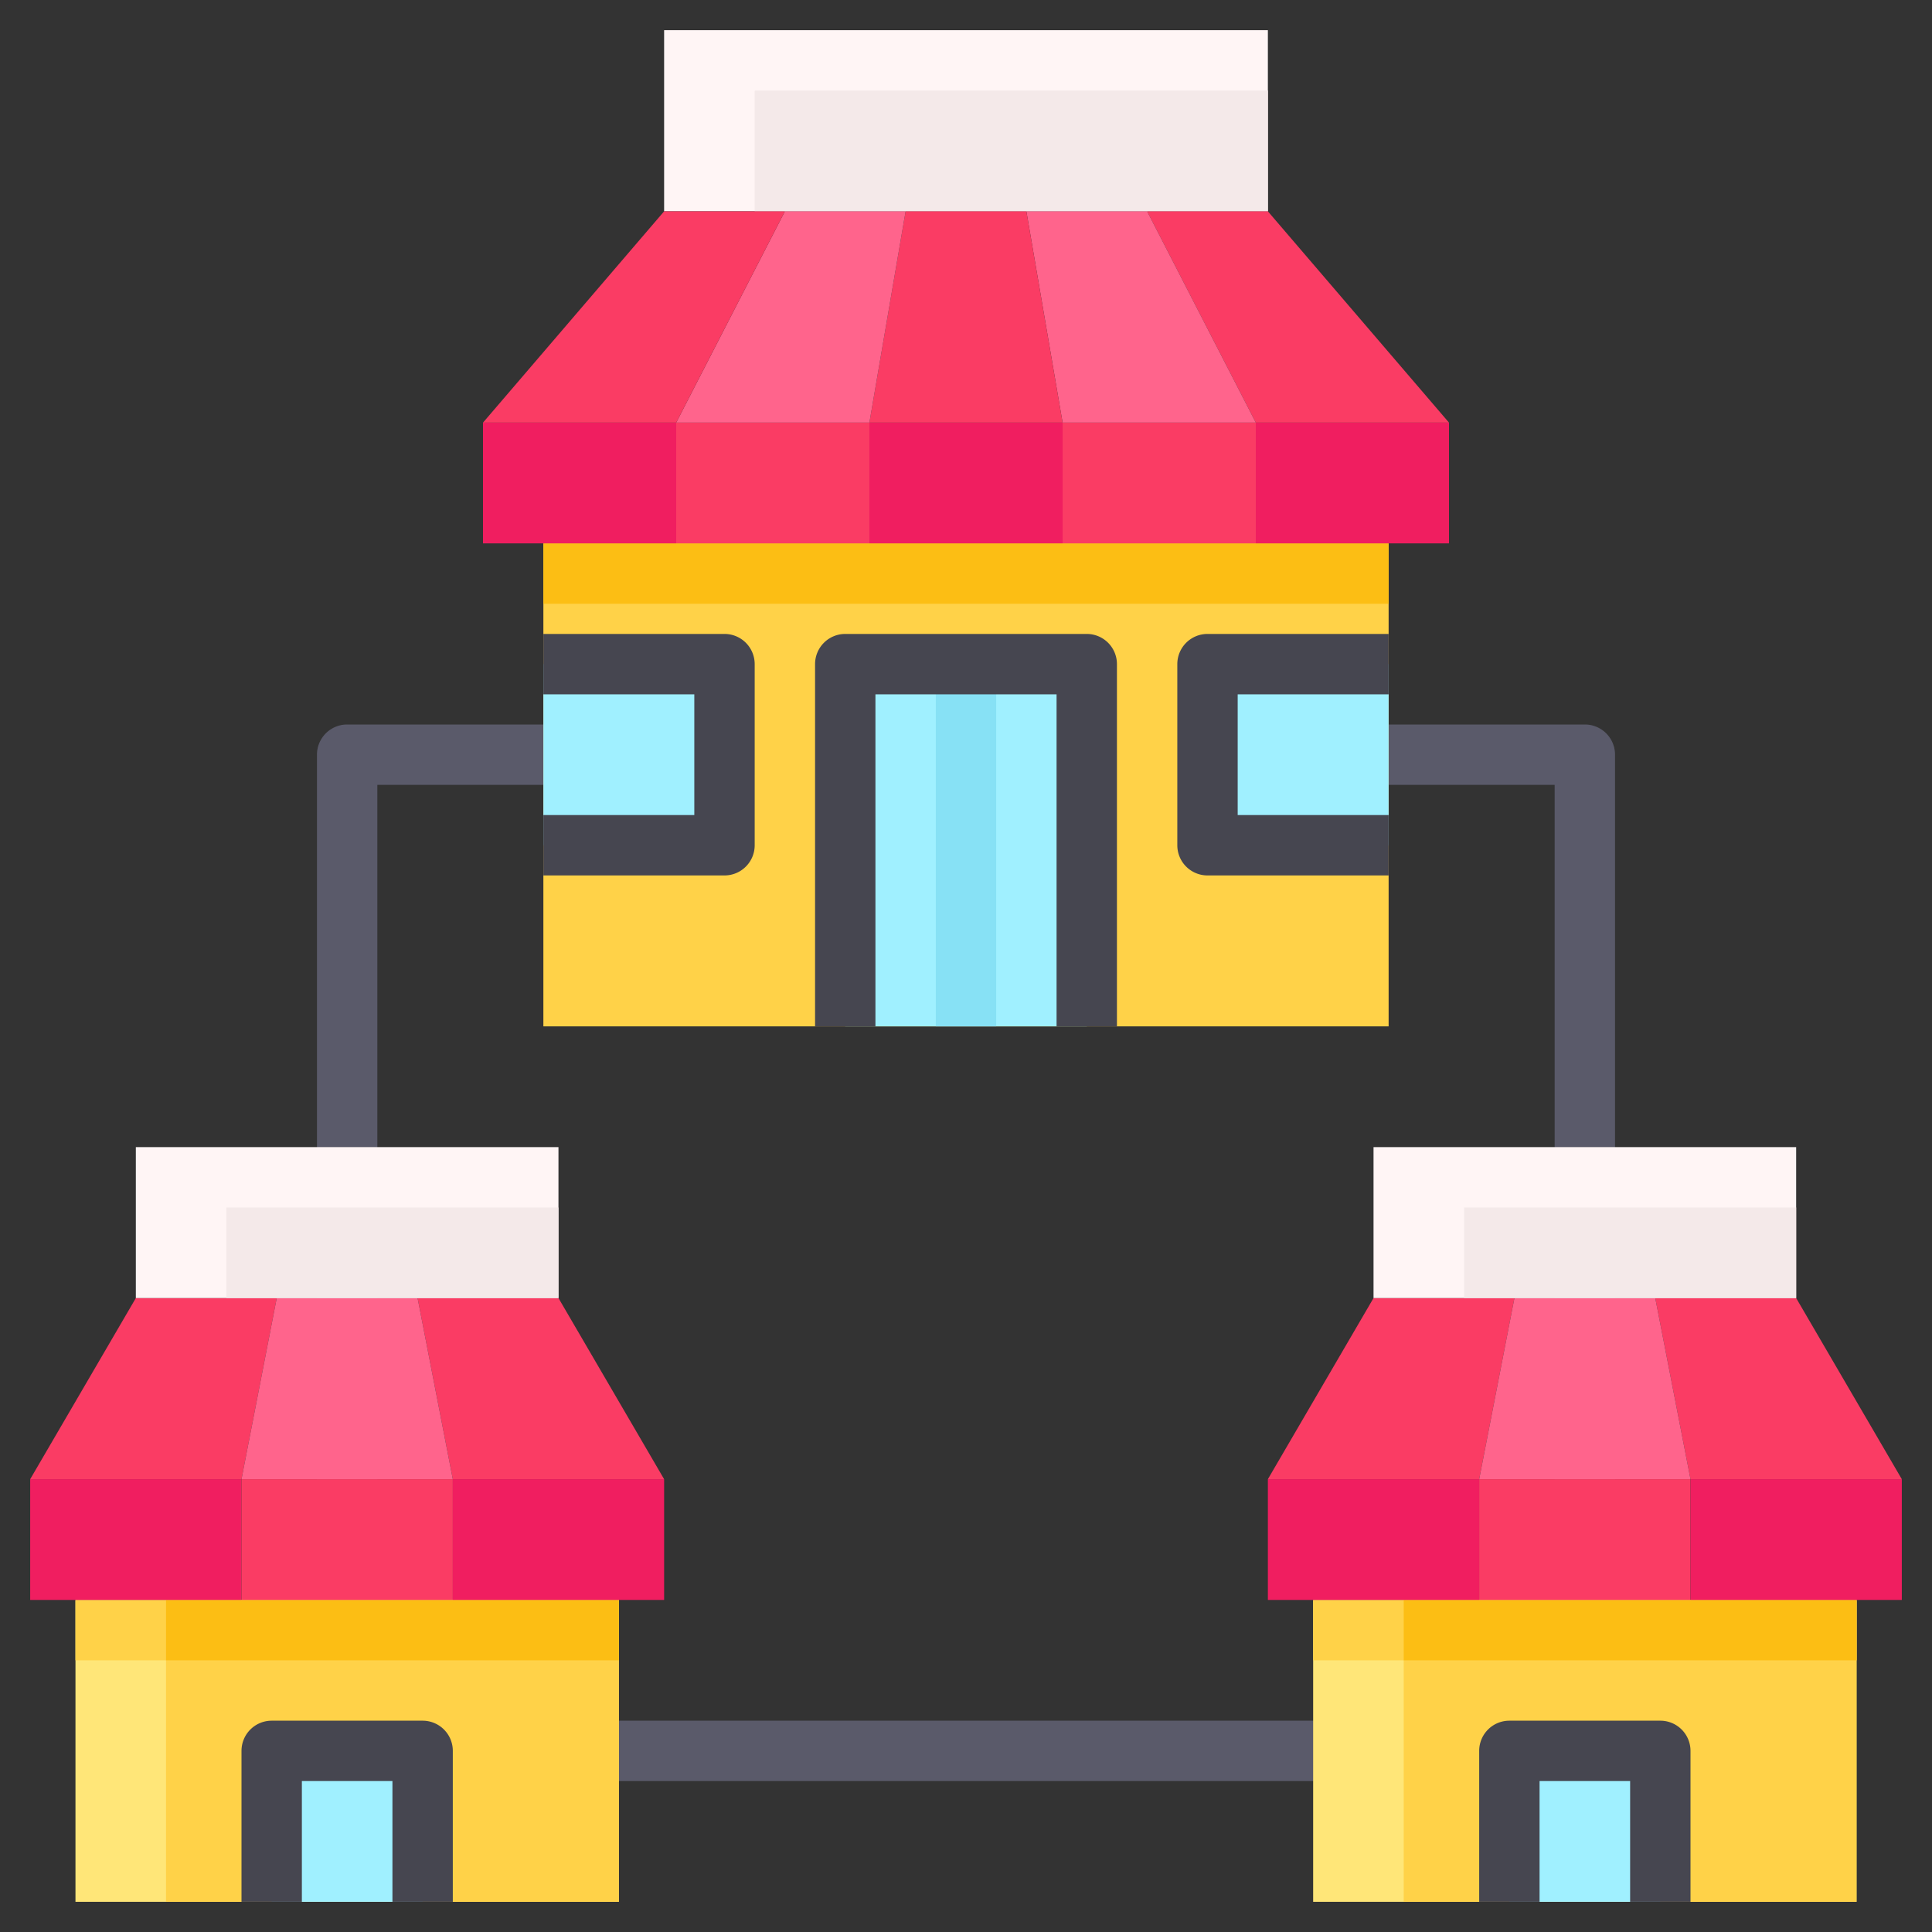 <svg id="Flat" height="512" viewBox="0 0 64 64" width="512" xmlns="http://www.w3.org/2000/svg"><rect x="0" y="0" width="64" height="64" fill="#333333" stroke="none"/><path d="m52.5 24h-41a1 1 0 0 0 -1 1v33a1 1 0 0 0 1 1h41a1 1 0 0 0 1-1v-33a1 1 0 0 0 -1-1zm-1 33h-39v-31h39z" fill="#5a5a6a"/><path d="m22 1h20v6h-20z" fill="#fff5f5"/><path d="m25 3h17v4h-17z" fill="#f4e9e9"/><path d="m18 18h28v16h-28z" fill="#ffd248"/><path d="m18 18h28v2h-28z" fill="#fcbe14"/><path d="m48 14h-6.4l-3.6-7h4z" fill="#fa3c64"/><path d="m41.6 14h-6.4l-1.2-7h4z" fill="#ff648c"/><path d="m35.2 14h-6.4l1.2-7h4z" fill="#fa3c64"/><path d="m28.8 14h-6.4l3.6-7h4z" fill="#ff648c"/><path d="m22.4 14h-6.4l6-7h4z" fill="#fa3c64"/><path d="m41.6 14h6.4v4h-6.4z" fill="#f01e60"/><path d="m35.2 14h6.4v4h-6.4z" fill="#fa3c64"/><path d="m28.8 14h6.4v4h-6.4z" fill="#f01e60"/><path d="m22.4 14h6.4v4h-6.4z" fill="#fa3c64"/><path d="m16 14h6.4v4h-6.4z" fill="#f01e60"/><path d="m28 22h8v12h-8z" fill="#a0f0ff"/><path d="m31 22h2v12h-2z" fill="#87e1f5"/><path d="m40 22h6v6h-6z" fill="#a0f0ff"/><path d="m18 22h6v6h-6z" fill="#a0f0ff"/><g fill="#464650"><path d="m29 34v-11h6v11h2v-12a1 1 0 0 0 -1-1h-8a1 1 0 0 0 -1 1v12z"/><path d="m46 27h-5v-4h5v-2h-6a1 1 0 0 0 -1 1v6a1 1 0 0 0 1 1h6z"/><path d="m18 29h6a1 1 0 0 0 1-1v-6a1 1 0 0 0 -1-1h-6v2h5v4h-5z"/></g><path d="m2.5 53h18v10h-18z" fill="#ffe678" transform="matrix(-1 0 0 -1 23 116)"/><path d="m2.5 53h18v2h-18z" fill="#ffd248" transform="matrix(-1 0 0 -1 23 108)"/><path d="m5.5 53h15v10h-15z" fill="#ffd248" transform="matrix(-1 0 0 -1 26 116)"/><path d="m5.5 53h15v2h-15z" fill="#fcbe14" transform="matrix(-1 0 0 -1 26 108)"/><path d="m9 58h5v5h-5z" fill="#a0f0ff" transform="matrix(-1 0 0 -1 23 121)"/><path d="m14 57h-5a1 1 0 0 0 -1 1v5h2v-4h3v4h2v-5a1 1 0 0 0 -1-1z" fill="#464650"/><path d="m18.5 43 3.5 6h-7l-1.167-6z" fill="#fa3c64"/><path d="m4.5 43h4.667l-1.167 6h-7z" fill="#fa3c64"/><path d="m13.833 43 1.167 6h-7l1.167-6z" fill="#ff648c"/><path d="m1 49h7v4h-7z" fill="#f01e60" transform="matrix(-1 0 0 -1 9 102)"/><path d="m8 49h7v4h-7z" fill="#fa3c64" transform="matrix(-1 0 0 -1 23 102)"/><path d="m15 49h7v4h-7z" fill="#f01e60" transform="matrix(-1 0 0 -1 37 102)"/><path d="m4.5 38h14v5h-14z" fill="#fff5f5"/><path d="m7.5 40h11v3h-11z" fill="#f4e9e9"/><path d="m43.5 53h18v10h-18z" fill="#ffe678" transform="matrix(-1 0 0 -1 105 116)"/><path d="m43.5 53h18v2h-18z" fill="#ffd248" transform="matrix(-1 0 0 -1 105 108)"/><path d="m46.5 53h15v10h-15z" fill="#ffd248" transform="matrix(-1 0 0 -1 108 116)"/><path d="m46.5 53h15v2h-15z" fill="#fcbe14" transform="matrix(-1 0 0 -1 108 108)"/><path d="m50 58h5v5h-5z" fill="#a0f0ff" transform="matrix(-1 0 0 -1 105 121)"/><path d="m55 57h-5a1 1 0 0 0 -1 1v5h2v-4h3v4h2v-5a1 1 0 0 0 -1-1z" fill="#464650"/><path d="m59.5 43 3.5 6h-7l-1.167-6z" fill="#fa3c64"/><path d="m45.5 43h4.667l-1.167 6h-7z" fill="#fa3c64"/><path d="m54.833 43 1.167 6h-7l1.167-6z" fill="#ff648c"/><path d="m42 49h7v4h-7z" fill="#f01e60" transform="matrix(-1 0 0 -1 91 102)"/><path d="m49 49h7v4h-7z" fill="#fa3c64" transform="matrix(-1 0 0 -1 105 102)"/><path d="m56 49h7v4h-7z" fill="#f01e60" transform="matrix(-1 0 0 -1 119 102)"/><path d="m45.5 38h14v5h-14z" fill="#fff5f5"/><path d="m48.5 40h11v3h-11z" fill="#f4e9e9"/></svg>